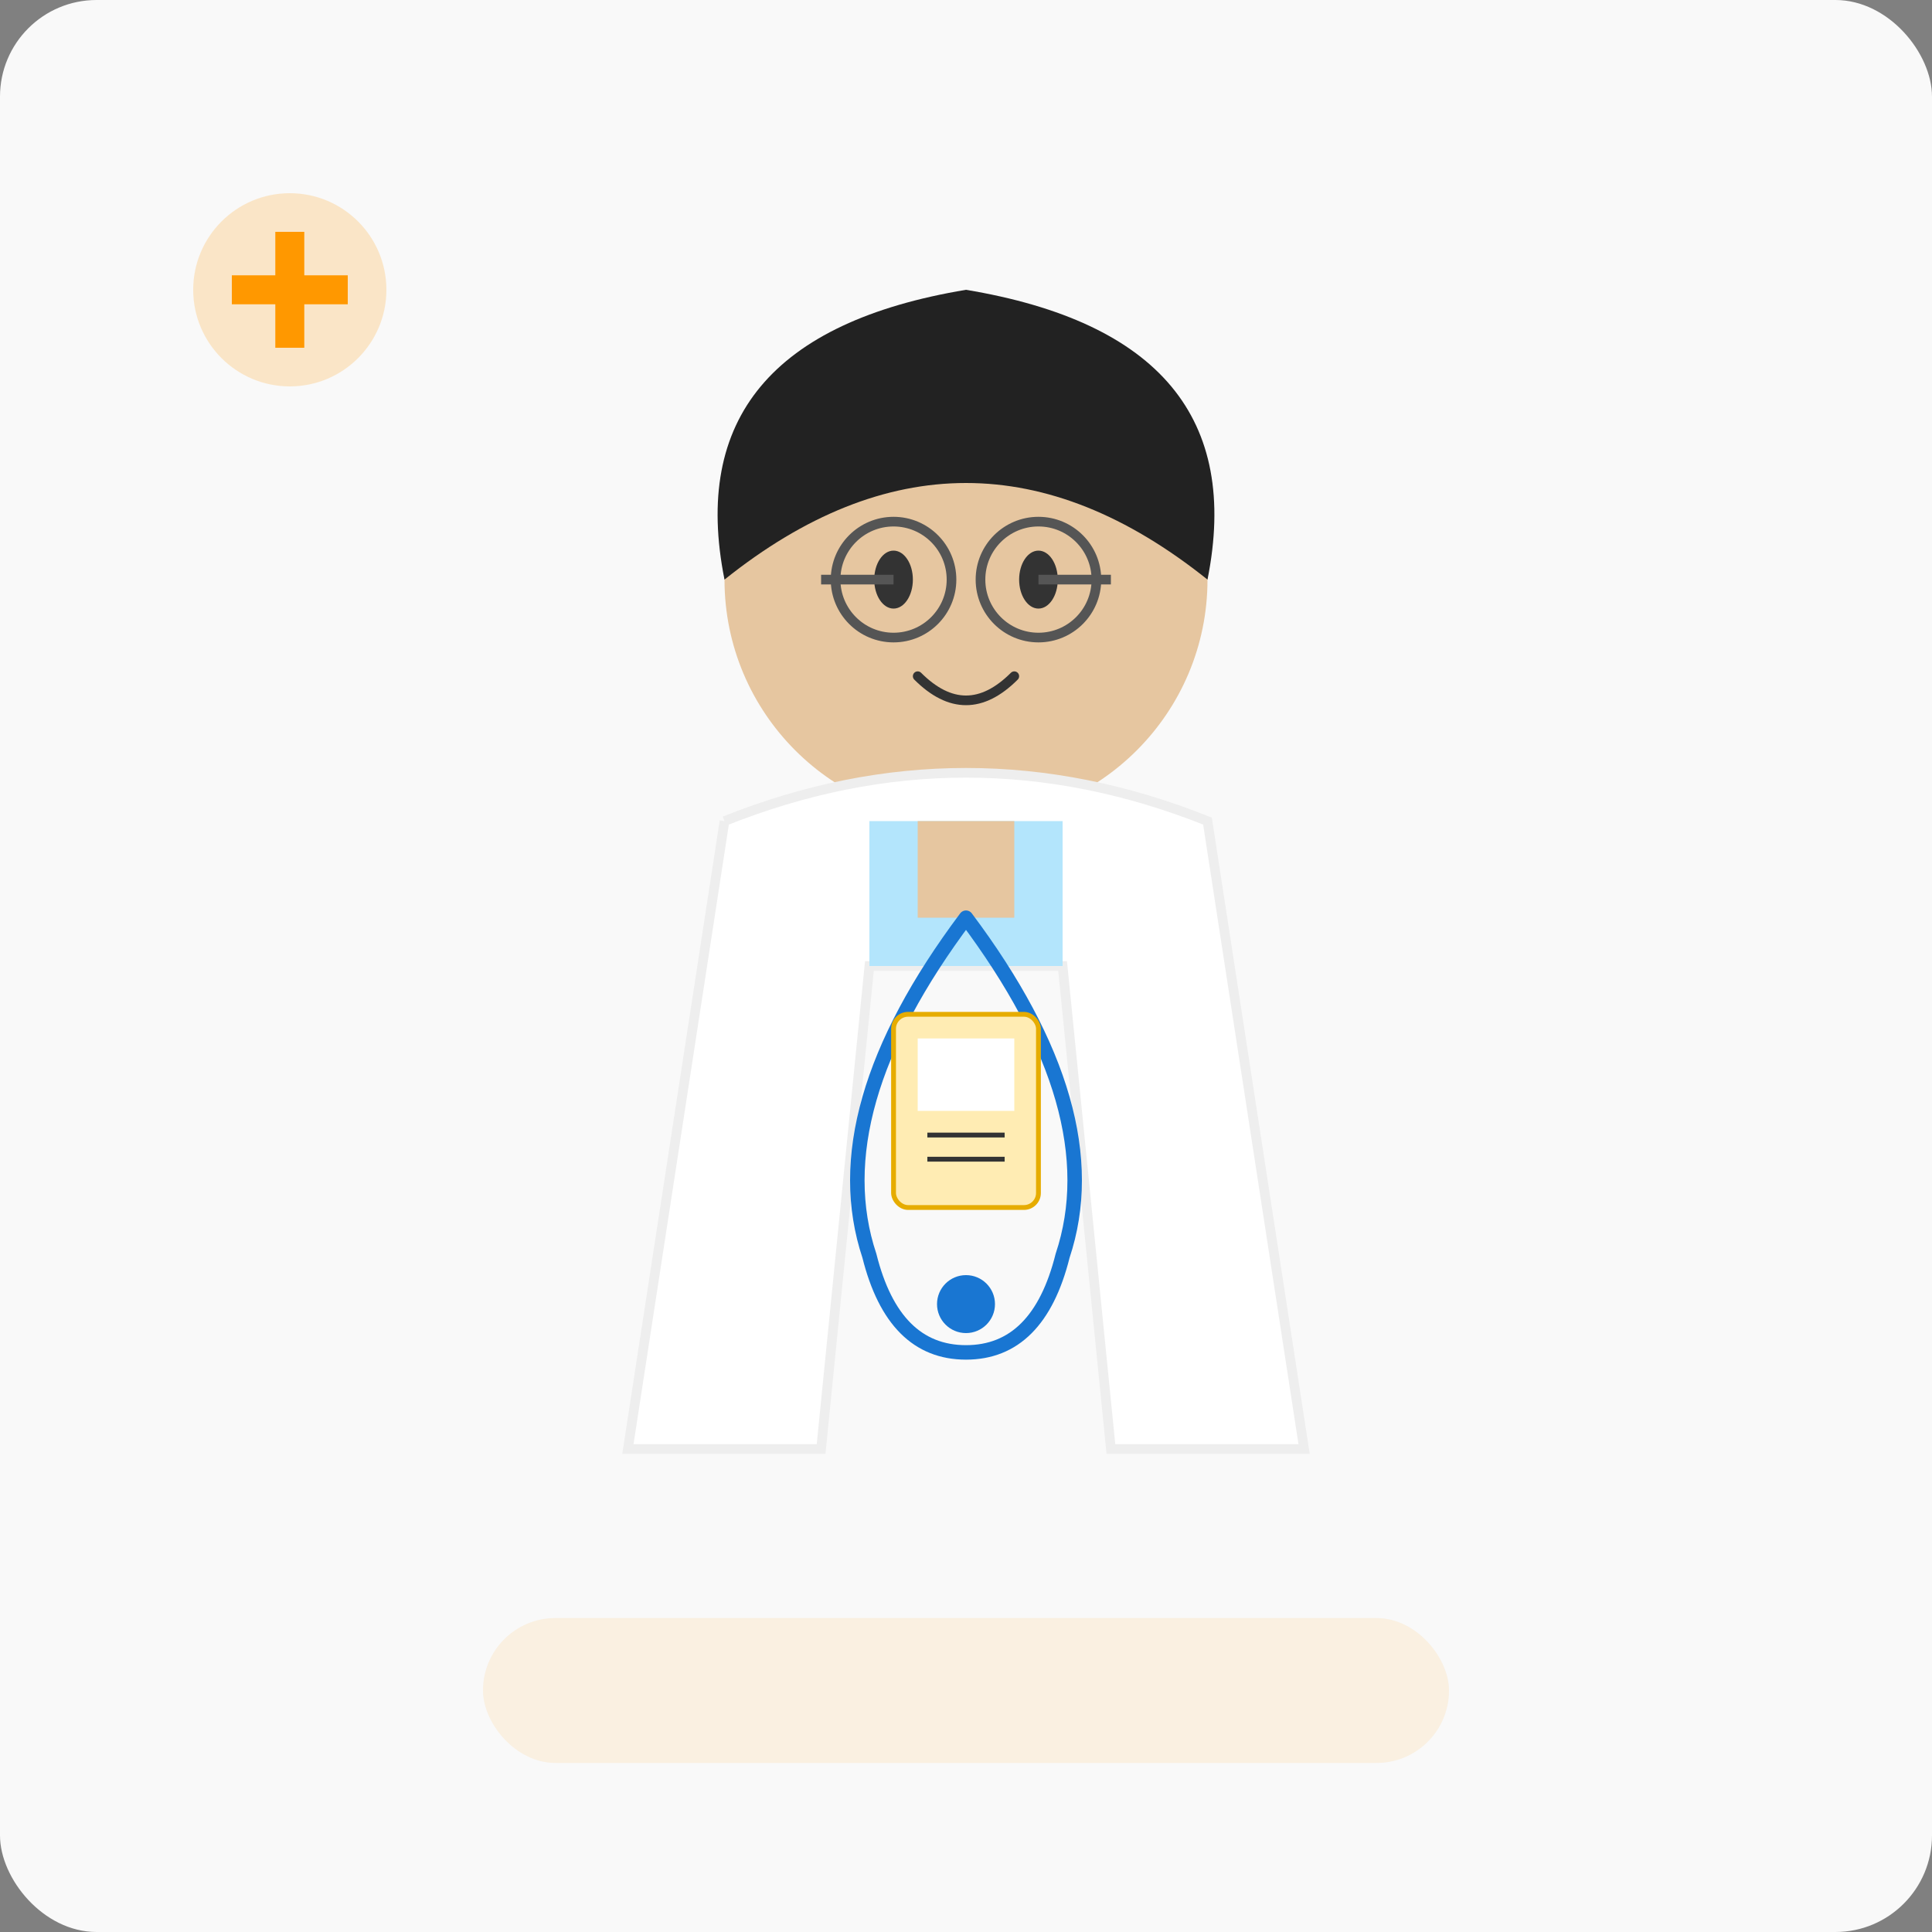 <?xml version="1.0" encoding="UTF-8"?>
<svg xmlns="http://www.w3.org/2000/svg" viewBox="0 0 400 400" width="400" height="400">
  <rect x="0" y="0" width="400" height="400" fill="#808080" stroke="none"/>
  <!-- Background -->
  <rect width="400" height="400" fill="#f9f9f9" rx="20" ry="20"/>
  
  <!-- Doctor figure -->
  <g transform="translate(200, 200)">
    <!-- Head -->
    <circle cx="0" cy="-80" r="50" fill="#e6c6a0"/>
    
    <!-- Hair -->
    <path d="M-50,-80 Q-60,-130 0,-140 Q60,-130 50,-80 Q25,-100 0,-100 Q-25,-100 -50,-80" fill="#222"/>
    
    <!-- Face -->
    <ellipse cx="-15" cy="-80" rx="4" ry="6" fill="#333"/>
    <ellipse cx="15" cy="-80" rx="4" ry="6" fill="#333"/>
    <path d="M-10,-60 Q0,-50 10,-60" fill="none" stroke="#333" stroke-width="2" stroke-linecap="round"/>
    
    <!-- Glasses -->
    <path d="M-30,-80 L-15,-80 M15,-80 L30,-80" fill="none" stroke="#555" stroke-width="2"/>
    <circle cx="-15" cy="-80" r="12" fill="none" stroke="#555" stroke-width="2"/>
    <circle cx="15" cy="-80" r="12" fill="none" stroke="#555" stroke-width="2"/>
    
    <!-- Lab coat -->
    <path d="M-50,-30 L-70,100 L-30,100 L-20,0 L20,0 L30,100 L70,100 L50,-30 Q25,-40 0,-40 Q-25,-40 -50,-30" fill="#fff" stroke="#eee" stroke-width="2"/>
    
    <!-- Shirt -->
    <path d="M-20,-30 L-20,0 L20,0 L20,-30" fill="#b3e5fc"/>
    
    <!-- Neck -->
    <path d="M-10,-30 L-10,-10 L10,-10 L10,-30" fill="#e6c6a0"/>
    
    <!-- Stethoscope -->
    <path d="M0,-10 Q-30,30 -20,60 Q-15,80 0,80 Q15,80 20,60 Q30,30 0,-10" fill="none" stroke="#1976d2" stroke-width="3" stroke-linecap="round"/>
    <circle cx="0" cy="70" r="6" fill="#1976d2"/>
    
    <!-- ID Badge -->
    <rect x="-15" y="10" width="30" height="40" rx="3" fill="#ffecb3" stroke="#e6ac00" stroke-width="1"/>
    <rect x="-10" y="15" width="20" height="15" fill="#fff"/>
    <line x1="-8" y1="35" x2="8" y2="35" stroke="#333" stroke-width="1"/>
    <line x1="-8" y1="40" x2="8" y2="40" stroke="#333" stroke-width="1"/>
  </g>
  
  <!-- Medical symbols -->
  <g transform="translate(60, 60)">
    <circle cx="0" cy="0" r="20" fill="#ff9800" opacity="0.2"/>
    <rect x="-3" y="-12" width="6" height="24" fill="#ff9800"/>
    <rect x="-12" y="-3" width="24" height="6" fill="#ff9800"/>
  </g>
  
  <!-- Text "Internal Medicine" -->
  <g transform="translate(200, 350)">
    <rect x="-100" y="-15" width="200" height="30" rx="15" fill="#ff9800" opacity="0.1"/>
  </g>
</svg>
